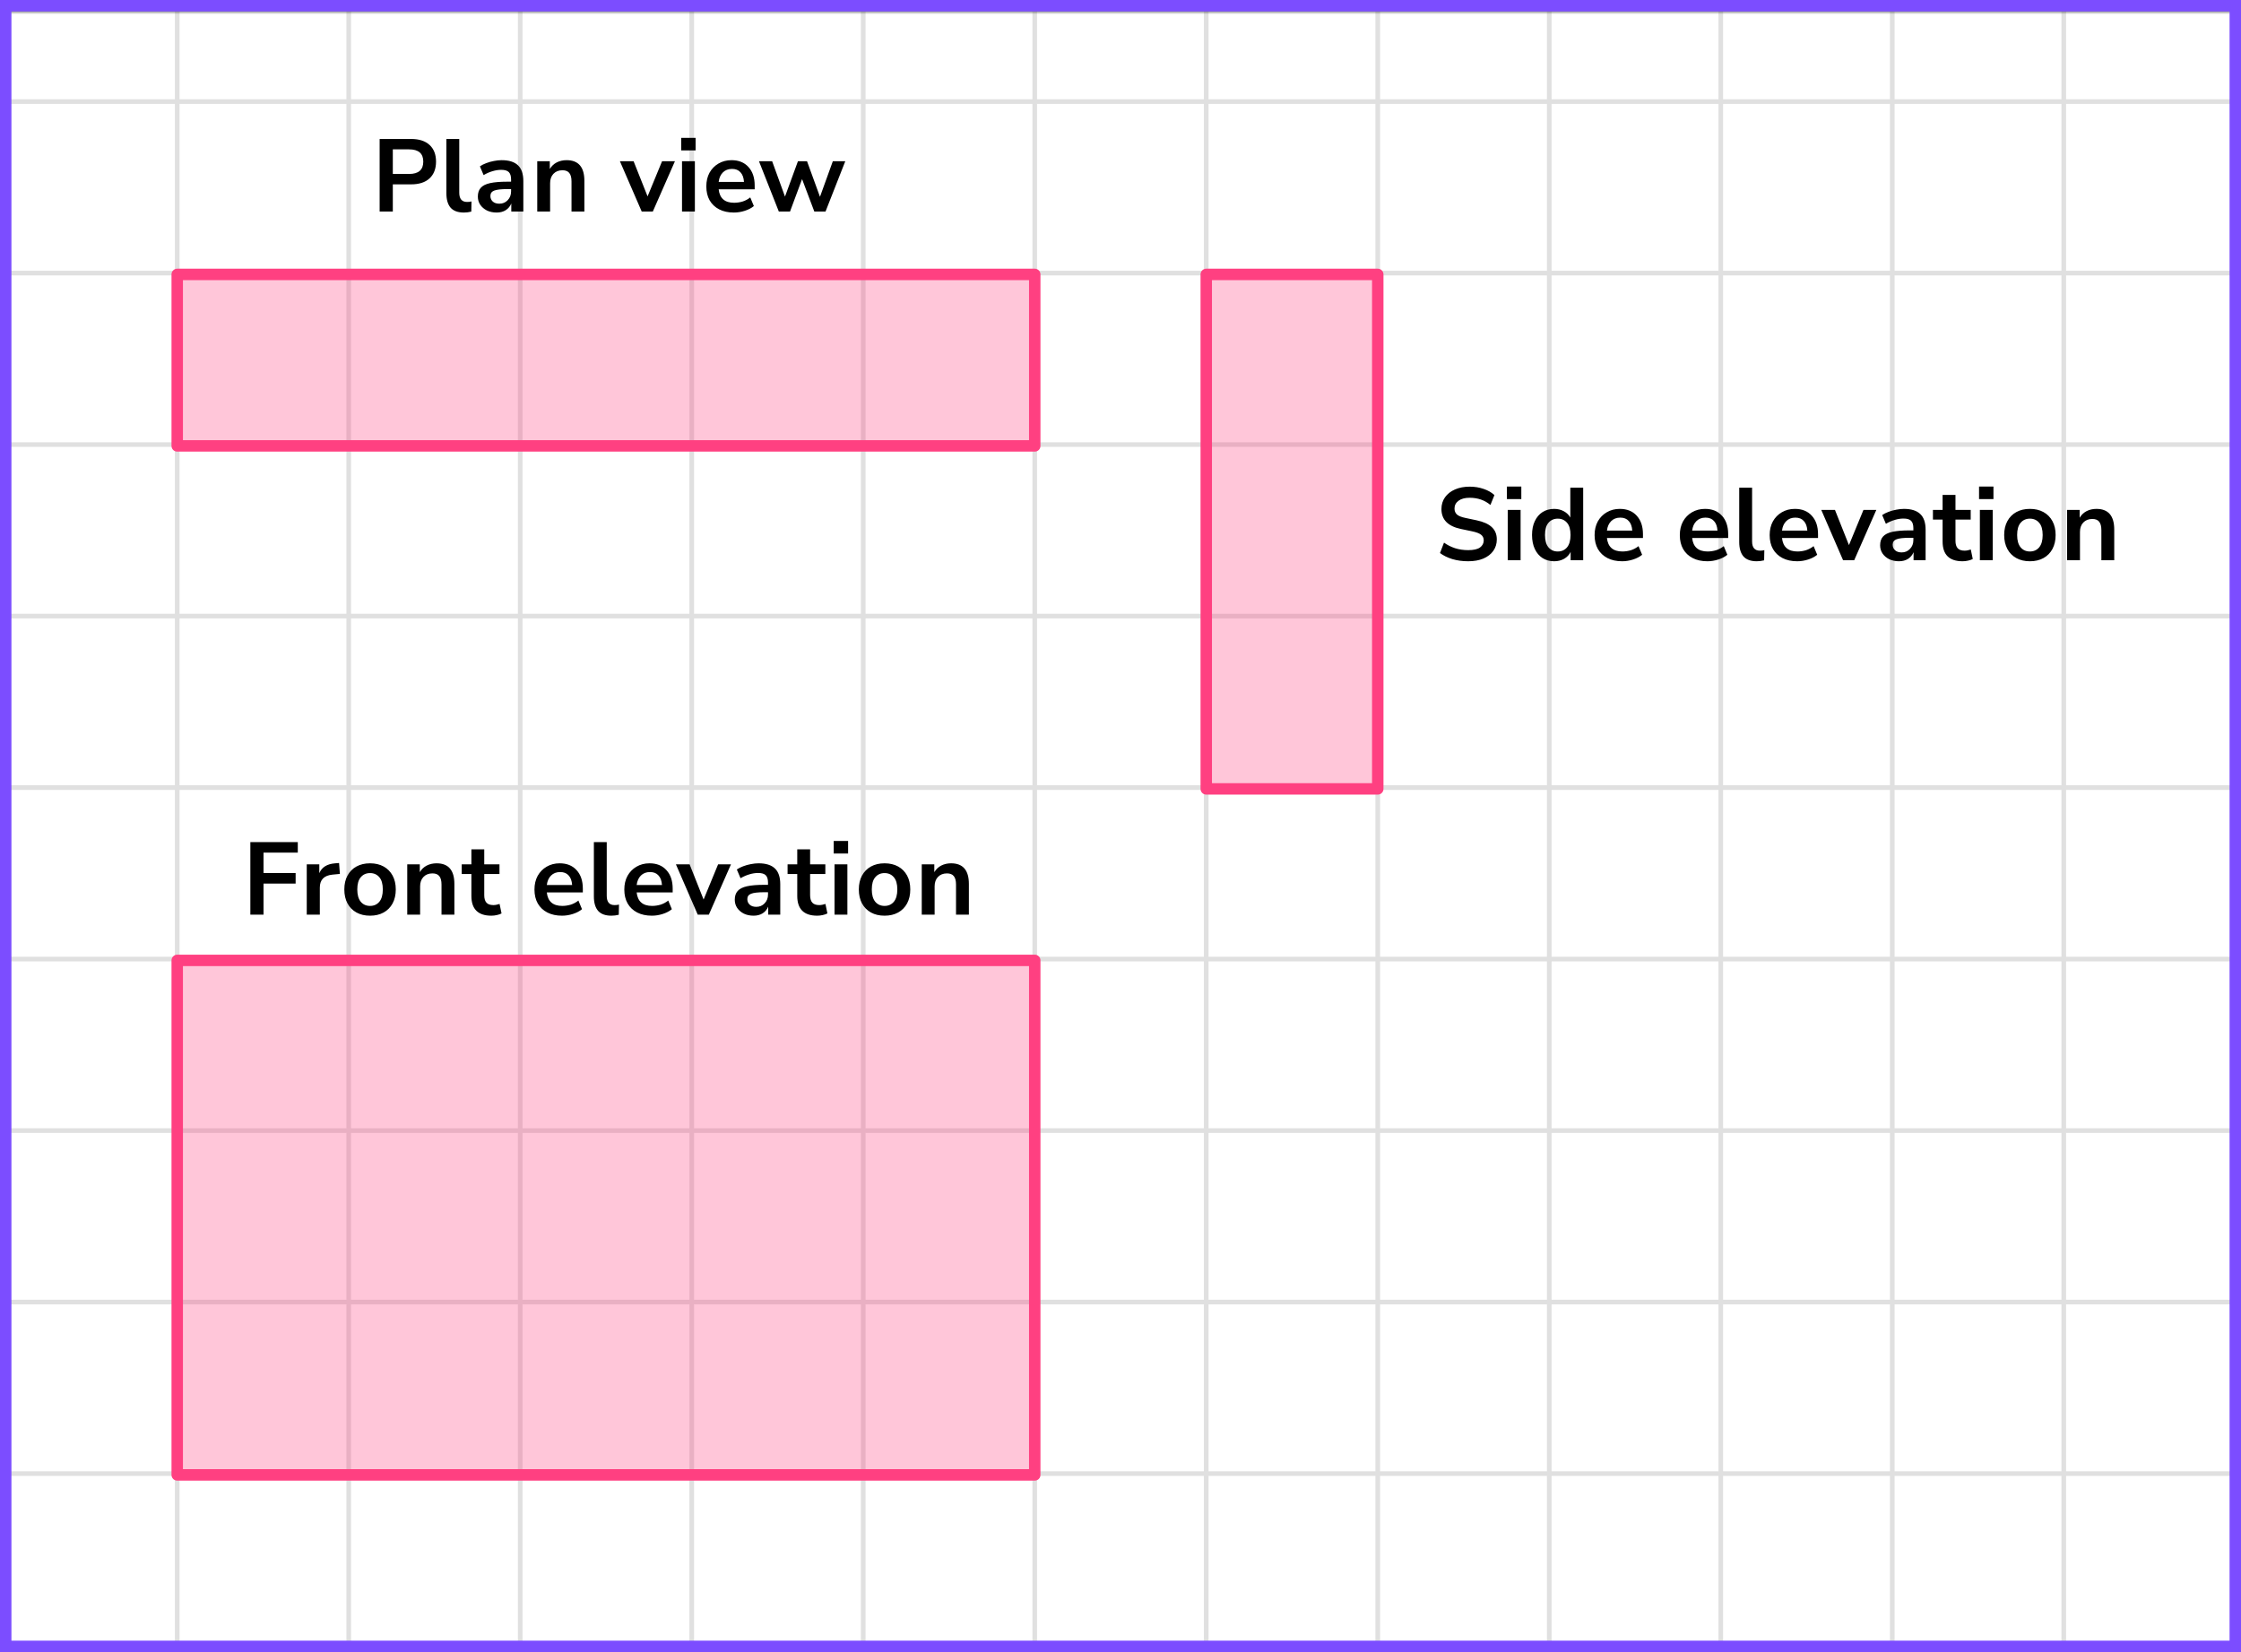 <?xml version="1.0" encoding="UTF-8"?> <svg xmlns="http://www.w3.org/2000/svg" width="392" height="289" viewBox="0 0 392 289" fill="none"><rect x="0" y="0" width="392" height="289" fill="#333333" stroke="none"/><mask id="mask0_2149:87015" style="mask-type:alpha" maskUnits="userSpaceOnUse" x="0" y="2" width="392" height="287"><rect y="2" width="392" height="287" fill="#C4C4C4"></rect></mask><g mask="url(#mask0_2149:87015)"><mask id="mask1_2149:87015" style="mask-type:alpha" maskUnits="userSpaceOnUse" x="-47" y="-72" width="500" height="489"><rect x="-47" y="-72" width="500" height="488.599" fill="white"></rect></mask><g mask="url(#mask1_2149:87015)"><rect x="-47" y="-72" width="500" height="488.599" fill="white"></rect><line x1="455.441" y1="287.77" x2="-52.702" y2="287.77" stroke="#E0E0E0" stroke-width="0.814"></line><line x1="455.441" y1="257.77" x2="-52.702" y2="257.77" stroke="#E0E0E0" stroke-width="0.814"></line><line x1="455.441" y1="227.77" x2="-52.702" y2="227.77" stroke="#E0E0E0" stroke-width="0.814"></line><line x1="455.441" y1="197.768" x2="-52.702" y2="197.768" stroke="#E0E0E0" stroke-width="0.81"></line><line x1="455.441" y1="167.77" x2="-52.702" y2="167.77" stroke="#E0E0E0" stroke-width="0.814"></line><line x1="455.441" y1="137.77" x2="-52.702" y2="137.77" stroke="#E0E0E0" stroke-width="0.814"></line><line x1="455.441" y1="107.77" x2="-52.702" y2="107.77" stroke="#E0E0E0" stroke-width="0.814"></line><line x1="455.441" y1="77.768" x2="-52.702" y2="77.768" stroke="#E0E0E0" stroke-width="0.81"></line><line x1="455.441" y1="47.77" x2="-52.702" y2="47.77" stroke="#E0E0E0" stroke-width="0.814"></line><line x1="455.441" y1="17.77" x2="-52.702" y2="17.77" stroke="#E0E0E0" stroke-width="0.814"></line><line x1="0.997" y1="416.598" x2="0.997" y2="-72.002" stroke="#E0E0E0" stroke-width="0.814"></line><line x1="30.997" y1="416.598" x2="30.997" y2="-72.002" stroke="#E0E0E0" stroke-width="0.814"></line><line x1="60.999" y1="416.598" x2="60.999" y2="-72.002" stroke="#E0E0E0" stroke-width="0.81"></line><line x1="90.997" y1="416.598" x2="90.997" y2="-72.002" stroke="#E0E0E0" stroke-width="0.814"></line><line x1="120.997" y1="416.598" x2="120.997" y2="-72.002" stroke="#E0E0E0" stroke-width="0.814"></line><line x1="150.997" y1="416.598" x2="150.997" y2="-72.002" stroke="#E0E0E0" stroke-width="0.814"></line><line x1="180.999" y1="416.598" x2="180.999" y2="-72.002" stroke="#E0E0E0" stroke-width="0.81"></line><line x1="210.997" y1="416.598" x2="210.997" y2="-72.002" stroke="#E0E0E0" stroke-width="0.814"></line><line x1="240.997" y1="416.598" x2="240.997" y2="-72.002" stroke="#E0E0E0" stroke-width="0.814"></line><line x1="270.997" y1="416.598" x2="270.997" y2="-72.002" stroke="#E0E0E0" stroke-width="0.814"></line><line x1="300.999" y1="416.598" x2="300.999" y2="-72.002" stroke="#E0E0E0" stroke-width="0.81"></line><line x1="330.997" y1="416.598" x2="330.997" y2="-72.002" stroke="#E0E0E0" stroke-width="0.814"></line><line x1="360.997" y1="416.598" x2="360.997" y2="-72.002" stroke="#E0E0E0" stroke-width="0.814"></line><line x1="390.997" y1="416.598" x2="390.997" y2="-72.002" stroke="#E0E0E0" stroke-width="0.814"></line></g></g><rect x="1" y="1" width="390" height="287" stroke="#7C4DFF" stroke-width="2"></rect><path d="M66.408 37V24.31H71.916C73.308 24.31 74.382 24.658 75.138 25.354C75.894 26.05 76.272 27.022 76.272 28.27C76.272 29.518 75.894 30.496 75.138 31.204C74.382 31.9 73.308 32.248 71.916 32.248H68.712V37H66.408ZM68.712 30.43H71.556C73.212 30.43 74.04 29.71 74.04 28.27C74.04 26.842 73.212 26.128 71.556 26.128H68.712V30.43ZM81.144 37.18C80.1 37.18 79.326 36.898 78.822 36.334C78.33 35.758 78.084 34.918 78.084 33.814V24.31H80.334V33.706C80.334 34.786 80.79 35.326 81.702 35.326C81.834 35.326 81.966 35.32 82.098 35.308C82.23 35.296 82.356 35.272 82.476 35.236L82.44 37.018C82.008 37.126 81.576 37.18 81.144 37.18ZM86.88 37.18C86.244 37.18 85.674 37.06 85.17 36.82C84.678 36.568 84.288 36.232 84 35.812C83.724 35.392 83.586 34.918 83.586 34.39C83.586 33.742 83.754 33.232 84.09 32.86C84.426 32.476 84.972 32.2 85.728 32.032C86.484 31.864 87.498 31.78 88.77 31.78H89.4V31.402C89.4 30.802 89.268 30.37 89.004 30.106C88.74 29.842 88.296 29.71 87.672 29.71C87.18 29.71 86.676 29.788 86.16 29.944C85.644 30.088 85.122 30.316 84.594 30.628L83.946 29.098C84.258 28.882 84.624 28.696 85.044 28.54C85.476 28.372 85.926 28.246 86.394 28.162C86.874 28.066 87.324 28.018 87.744 28.018C89.028 28.018 89.982 28.318 90.606 28.918C91.23 29.506 91.542 30.424 91.542 31.672V37H89.436V35.596C89.232 36.088 88.908 36.478 88.464 36.766C88.02 37.042 87.492 37.18 86.88 37.18ZM87.348 35.632C87.936 35.632 88.422 35.428 88.806 35.02C89.202 34.612 89.4 34.096 89.4 33.472V33.076H88.788C87.66 33.076 86.874 33.166 86.43 33.346C85.998 33.514 85.782 33.826 85.782 34.282C85.782 34.678 85.92 35.002 86.196 35.254C86.472 35.506 86.856 35.632 87.348 35.632ZM93.976 37V28.198H96.172V29.566C96.472 29.062 96.874 28.678 97.378 28.414C97.894 28.15 98.47 28.018 99.106 28.018C101.182 28.018 102.22 29.224 102.22 31.636V37H99.97V31.744C99.97 31.06 99.838 30.562 99.574 30.25C99.322 29.938 98.926 29.782 98.386 29.782C97.726 29.782 97.198 29.992 96.802 30.412C96.418 30.82 96.226 31.366 96.226 32.05V37H93.976ZM112.249 37L108.433 28.198H110.827L113.275 34.354L115.813 28.198H118.063L114.193 37H112.249ZM119.155 26.308V24.112H121.675V26.308H119.155ZM119.299 37V28.198H121.549V37H119.299ZM128.375 37.18C127.379 37.18 126.521 36.994 125.801 36.622C125.081 36.25 124.523 35.722 124.127 35.038C123.743 34.354 123.551 33.544 123.551 32.608C123.551 31.696 123.737 30.898 124.109 30.214C124.493 29.53 125.015 28.996 125.675 28.612C126.347 28.216 127.109 28.018 127.961 28.018C129.209 28.018 130.193 28.414 130.913 29.206C131.645 29.998 132.011 31.078 132.011 32.446V33.112H125.711C125.879 34.684 126.779 35.47 128.411 35.47C128.903 35.47 129.395 35.398 129.887 35.254C130.379 35.098 130.829 34.858 131.237 34.534L131.867 36.046C131.447 36.394 130.919 36.67 130.283 36.874C129.647 37.078 129.011 37.18 128.375 37.18ZM128.051 29.548C127.391 29.548 126.857 29.752 126.449 30.16C126.041 30.568 125.795 31.12 125.711 31.816H130.139C130.091 31.084 129.887 30.526 129.527 30.142C129.179 29.746 128.687 29.548 128.051 29.548ZM136.232 37L132.758 28.198H135.062L137.312 34.39L139.58 28.198H141.164L143.432 34.426L145.682 28.198H147.86L144.404 37H142.442L140.3 31.33L138.194 37H136.232Z" fill="black"></path><path d="M256.819 98.18C255.823 98.18 254.899 98.054 254.047 97.802C253.195 97.538 252.475 97.184 251.887 96.74L252.589 94.922C253.177 95.342 253.819 95.666 254.515 95.894C255.223 96.122 255.991 96.236 256.819 96.236C257.767 96.236 258.457 96.08 258.889 95.768C259.321 95.444 259.537 95.03 259.537 94.526C259.537 94.106 259.381 93.776 259.069 93.536C258.769 93.296 258.247 93.098 257.503 92.942L255.523 92.528C253.267 92.048 252.139 90.89 252.139 89.054C252.139 88.262 252.349 87.572 252.769 86.984C253.189 86.396 253.771 85.94 254.515 85.616C255.259 85.292 256.117 85.13 257.089 85.13C257.953 85.13 258.763 85.262 259.519 85.526C260.275 85.778 260.905 86.138 261.409 86.606L260.707 88.334C259.711 87.494 258.499 87.074 257.071 87.074C256.243 87.074 255.595 87.248 255.127 87.596C254.659 87.944 254.425 88.4 254.425 88.964C254.425 89.396 254.569 89.744 254.857 90.008C255.145 90.26 255.637 90.458 256.333 90.602L258.295 91.016C259.483 91.268 260.365 91.664 260.941 92.204C261.529 92.744 261.823 93.464 261.823 94.364C261.823 95.12 261.619 95.786 261.211 96.362C260.803 96.938 260.221 97.388 259.465 97.712C258.721 98.024 257.839 98.18 256.819 98.18ZM263.591 87.308V85.112H266.111V87.308H263.591ZM263.735 98V89.198H265.985V98H263.735ZM271.857 98.18C271.089 98.18 270.411 97.994 269.823 97.622C269.247 97.25 268.797 96.722 268.473 96.038C268.149 95.342 267.987 94.526 267.987 93.59C267.987 92.642 268.149 91.832 268.473 91.16C268.797 90.476 269.247 89.948 269.823 89.576C270.411 89.204 271.089 89.018 271.857 89.018C272.481 89.018 273.045 89.156 273.549 89.432C274.053 89.708 274.431 90.074 274.683 90.53V85.31H276.933V98H274.737V96.542C274.497 97.046 274.119 97.448 273.603 97.748C273.087 98.036 272.505 98.18 271.857 98.18ZM272.487 96.47C273.159 96.47 273.699 96.23 274.107 95.75C274.515 95.258 274.719 94.538 274.719 93.59C274.719 92.63 274.515 91.916 274.107 91.448C273.699 90.968 273.159 90.728 272.487 90.728C271.815 90.728 271.275 90.968 270.867 91.448C270.459 91.916 270.255 92.63 270.255 93.59C270.255 94.538 270.459 95.258 270.867 95.75C271.275 96.23 271.815 96.47 272.487 96.47ZM283.754 98.18C282.758 98.18 281.9 97.994 281.18 97.622C280.46 97.25 279.902 96.722 279.506 96.038C279.122 95.354 278.93 94.544 278.93 93.608C278.93 92.696 279.116 91.898 279.488 91.214C279.872 90.53 280.394 89.996 281.054 89.612C281.726 89.216 282.488 89.018 283.34 89.018C284.588 89.018 285.572 89.414 286.292 90.206C287.024 90.998 287.39 92.078 287.39 93.446V94.112H281.09C281.258 95.684 282.158 96.47 283.79 96.47C284.282 96.47 284.774 96.398 285.266 96.254C285.758 96.098 286.208 95.858 286.616 95.534L287.246 97.046C286.826 97.394 286.298 97.67 285.662 97.874C285.026 98.078 284.39 98.18 283.754 98.18ZM283.43 90.548C282.77 90.548 282.236 90.752 281.828 91.16C281.42 91.568 281.174 92.12 281.09 92.816H285.518C285.47 92.084 285.266 91.526 284.906 91.142C284.558 90.746 284.066 90.548 283.43 90.548ZM298.661 98.18C297.665 98.18 296.807 97.994 296.087 97.622C295.367 97.25 294.809 96.722 294.413 96.038C294.029 95.354 293.837 94.544 293.837 93.608C293.837 92.696 294.023 91.898 294.395 91.214C294.779 90.53 295.301 89.996 295.961 89.612C296.633 89.216 297.395 89.018 298.247 89.018C299.495 89.018 300.479 89.414 301.199 90.206C301.931 90.998 302.297 92.078 302.297 93.446V94.112H295.997C296.165 95.684 297.065 96.47 298.697 96.47C299.189 96.47 299.681 96.398 300.173 96.254C300.665 96.098 301.115 95.858 301.523 95.534L302.153 97.046C301.733 97.394 301.205 97.67 300.569 97.874C299.933 98.078 299.297 98.18 298.661 98.18ZM298.337 90.548C297.677 90.548 297.143 90.752 296.735 91.16C296.327 91.568 296.081 92.12 295.997 92.816H300.425C300.377 92.084 300.173 91.526 299.813 91.142C299.465 90.746 298.973 90.548 298.337 90.548ZM307.289 98.18C306.245 98.18 305.471 97.898 304.967 97.334C304.475 96.758 304.229 95.918 304.229 94.814V85.31H306.479V94.706C306.479 95.786 306.935 96.326 307.847 96.326C307.979 96.326 308.111 96.32 308.243 96.308C308.375 96.296 308.501 96.272 308.621 96.236L308.585 98.018C308.153 98.126 307.721 98.18 307.289 98.18ZM314.377 98.18C313.381 98.18 312.523 97.994 311.803 97.622C311.083 97.25 310.525 96.722 310.129 96.038C309.745 95.354 309.553 94.544 309.553 93.608C309.553 92.696 309.739 91.898 310.111 91.214C310.495 90.53 311.017 89.996 311.677 89.612C312.349 89.216 313.111 89.018 313.963 89.018C315.211 89.018 316.195 89.414 316.915 90.206C317.647 90.998 318.013 92.078 318.013 93.446V94.112H311.713C311.881 95.684 312.781 96.47 314.413 96.47C314.905 96.47 315.397 96.398 315.889 96.254C316.381 96.098 316.831 95.858 317.239 95.534L317.869 97.046C317.449 97.394 316.921 97.67 316.285 97.874C315.649 98.078 315.013 98.18 314.377 98.18ZM314.053 90.548C313.393 90.548 312.859 90.752 312.451 91.16C312.043 91.568 311.797 92.12 311.713 92.816H316.141C316.093 92.084 315.889 91.526 315.529 91.142C315.181 90.746 314.689 90.548 314.053 90.548ZM322.396 98L318.58 89.198H320.974L323.422 95.354L325.96 89.198H328.21L324.34 98H322.396ZM332.169 98.18C331.533 98.18 330.963 98.06 330.459 97.82C329.967 97.568 329.577 97.232 329.289 96.812C329.013 96.392 328.875 95.918 328.875 95.39C328.875 94.742 329.043 94.232 329.379 93.86C329.715 93.476 330.261 93.2 331.017 93.032C331.773 92.864 332.787 92.78 334.059 92.78H334.689V92.402C334.689 91.802 334.557 91.37 334.293 91.106C334.029 90.842 333.585 90.71 332.961 90.71C332.469 90.71 331.965 90.788 331.449 90.944C330.933 91.088 330.411 91.316 329.883 91.628L329.235 90.098C329.547 89.882 329.913 89.696 330.333 89.54C330.765 89.372 331.215 89.246 331.683 89.162C332.163 89.066 332.613 89.018 333.033 89.018C334.317 89.018 335.271 89.318 335.895 89.918C336.519 90.506 336.831 91.424 336.831 92.672V98H334.725V96.596C334.521 97.088 334.197 97.478 333.753 97.766C333.309 98.042 332.781 98.18 332.169 98.18ZM332.637 96.632C333.225 96.632 333.711 96.428 334.095 96.02C334.491 95.612 334.689 95.096 334.689 94.472V94.076H334.077C332.949 94.076 332.163 94.166 331.719 94.346C331.287 94.514 331.071 94.826 331.071 95.282C331.071 95.678 331.209 96.002 331.485 96.254C331.761 96.506 332.145 96.632 332.637 96.632ZM343.296 98.18C340.968 98.18 339.804 97.028 339.804 94.724V90.89H338.112V89.198H339.804V86.57H342.054V89.198H344.718V90.89H342.054V94.598C342.054 95.174 342.18 95.606 342.432 95.894C342.684 96.182 343.092 96.326 343.656 96.326C343.824 96.326 343.998 96.308 344.178 96.272C344.358 96.224 344.544 96.176 344.736 96.128L345.078 97.784C344.862 97.904 344.586 98 344.25 98.072C343.926 98.144 343.608 98.18 343.296 98.18ZM346.179 87.308V85.112H348.699V87.308H346.179ZM346.323 98V89.198H348.573V98H346.323ZM355.074 98.18C354.162 98.18 353.37 97.994 352.698 97.622C352.026 97.25 351.504 96.722 351.132 96.038C350.76 95.342 350.574 94.526 350.574 93.59C350.574 92.654 350.76 91.844 351.132 91.16C351.504 90.476 352.026 89.948 352.698 89.576C353.37 89.204 354.162 89.018 355.074 89.018C355.986 89.018 356.778 89.204 357.45 89.576C358.122 89.948 358.644 90.476 359.016 91.16C359.388 91.844 359.574 92.654 359.574 93.59C359.574 94.526 359.388 95.342 359.016 96.038C358.644 96.722 358.122 97.25 357.45 97.622C356.778 97.994 355.986 98.18 355.074 98.18ZM355.074 96.47C355.746 96.47 356.286 96.23 356.694 95.75C357.102 95.258 357.306 94.538 357.306 93.59C357.306 92.63 357.102 91.916 356.694 91.448C356.286 90.968 355.746 90.728 355.074 90.728C354.402 90.728 353.862 90.968 353.454 91.448C353.046 91.916 352.842 92.63 352.842 93.59C352.842 94.538 353.046 95.258 353.454 95.75C353.862 96.23 354.402 96.47 355.074 96.47ZM361.582 98V89.198H363.778V90.566C364.078 90.062 364.48 89.678 364.984 89.414C365.5 89.15 366.076 89.018 366.712 89.018C368.788 89.018 369.826 90.224 369.826 92.636V98H367.576V92.744C367.576 92.06 367.444 91.562 367.18 91.25C366.928 90.938 366.532 90.782 365.992 90.782C365.332 90.782 364.804 90.992 364.408 91.412C364.024 91.82 363.832 92.366 363.832 93.05V98H361.582Z" fill="black"></path><path d="M43.792 160V147.31H52.09V149.146H46.096V152.728H51.712V154.564H46.096V160H43.792ZM53.658 160V151.198H55.854V152.746C56.286 151.702 57.21 151.126 58.626 151.018L59.31 150.964L59.454 152.872L58.158 152.998C56.682 153.142 55.944 153.898 55.944 155.266V160H53.658ZM64.73 160.18C63.818 160.18 63.026 159.994 62.354 159.622C61.682 159.25 61.16 158.722 60.788 158.038C60.416 157.342 60.23 156.526 60.23 155.59C60.23 154.654 60.416 153.844 60.788 153.16C61.16 152.476 61.682 151.948 62.354 151.576C63.026 151.204 63.818 151.018 64.73 151.018C65.642 151.018 66.434 151.204 67.106 151.576C67.778 151.948 68.3 152.476 68.672 153.16C69.044 153.844 69.23 154.654 69.23 155.59C69.23 156.526 69.044 157.342 68.672 158.038C68.3 158.722 67.778 159.25 67.106 159.622C66.434 159.994 65.642 160.18 64.73 160.18ZM64.73 158.47C65.402 158.47 65.942 158.23 66.35 157.75C66.758 157.258 66.962 156.538 66.962 155.59C66.962 154.63 66.758 153.916 66.35 153.448C65.942 152.968 65.402 152.728 64.73 152.728C64.058 152.728 63.518 152.968 63.11 153.448C62.702 153.916 62.498 154.63 62.498 155.59C62.498 156.538 62.702 157.258 63.11 157.75C63.518 158.23 64.058 158.47 64.73 158.47ZM71.237 160V151.198H73.433V152.566C73.733 152.062 74.135 151.678 74.639 151.414C75.155 151.15 75.731 151.018 76.367 151.018C78.443 151.018 79.481 152.224 79.481 154.636V160H77.231V154.744C77.231 154.06 77.099 153.562 76.835 153.25C76.583 152.938 76.187 152.782 75.647 152.782C74.987 152.782 74.459 152.992 74.063 153.412C73.679 153.82 73.487 154.366 73.487 155.05V160H71.237ZM85.948 160.18C83.62 160.18 82.456 159.028 82.456 156.724V152.89H80.764V151.198H82.456V148.57H84.706V151.198H87.37V152.89H84.706V156.598C84.706 157.174 84.832 157.606 85.084 157.894C85.336 158.182 85.744 158.326 86.308 158.326C86.476 158.326 86.65 158.308 86.83 158.272C87.01 158.224 87.196 158.176 87.388 158.128L87.73 159.784C87.514 159.904 87.238 160 86.902 160.072C86.578 160.144 86.26 160.18 85.948 160.18ZM98.314 160.18C97.318 160.18 96.46 159.994 95.74 159.622C95.02 159.25 94.462 158.722 94.066 158.038C93.682 157.354 93.49 156.544 93.49 155.608C93.49 154.696 93.676 153.898 94.048 153.214C94.432 152.53 94.954 151.996 95.614 151.612C96.286 151.216 97.048 151.018 97.9 151.018C99.148 151.018 100.132 151.414 100.852 152.206C101.584 152.998 101.95 154.078 101.95 155.446V156.112H95.65C95.818 157.684 96.718 158.47 98.35 158.47C98.842 158.47 99.334 158.398 99.826 158.254C100.318 158.098 100.768 157.858 101.176 157.534L101.806 159.046C101.386 159.394 100.858 159.67 100.222 159.874C99.586 160.078 98.95 160.18 98.314 160.18ZM97.99 152.548C97.33 152.548 96.796 152.752 96.388 153.16C95.98 153.568 95.734 154.12 95.65 154.816H100.078C100.03 154.084 99.826 153.526 99.466 153.142C99.118 152.746 98.626 152.548 97.99 152.548ZM106.942 160.18C105.898 160.18 105.124 159.898 104.62 159.334C104.128 158.758 103.882 157.918 103.882 156.814V147.31H106.132V156.706C106.132 157.786 106.588 158.326 107.5 158.326C107.632 158.326 107.764 158.32 107.896 158.308C108.028 158.296 108.154 158.272 108.274 158.236L108.238 160.018C107.806 160.126 107.374 160.18 106.942 160.18ZM114.03 160.18C113.034 160.18 112.176 159.994 111.456 159.622C110.736 159.25 110.178 158.722 109.782 158.038C109.398 157.354 109.206 156.544 109.206 155.608C109.206 154.696 109.392 153.898 109.764 153.214C110.148 152.53 110.67 151.996 111.33 151.612C112.002 151.216 112.764 151.018 113.616 151.018C114.864 151.018 115.848 151.414 116.568 152.206C117.3 152.998 117.666 154.078 117.666 155.446V156.112H111.366C111.534 157.684 112.434 158.47 114.066 158.47C114.558 158.47 115.05 158.398 115.542 158.254C116.034 158.098 116.484 157.858 116.892 157.534L117.522 159.046C117.102 159.394 116.574 159.67 115.938 159.874C115.302 160.078 114.666 160.18 114.03 160.18ZM113.706 152.548C113.046 152.548 112.512 152.752 112.104 153.16C111.696 153.568 111.45 154.12 111.366 154.816H115.794C115.746 154.084 115.542 153.526 115.182 153.142C114.834 152.746 114.342 152.548 113.706 152.548ZM122.049 160L118.233 151.198H120.627L123.075 157.354L125.613 151.198H127.863L123.993 160H122.049ZM131.822 160.18C131.186 160.18 130.616 160.06 130.112 159.82C129.62 159.568 129.23 159.232 128.942 158.812C128.666 158.392 128.528 157.918 128.528 157.39C128.528 156.742 128.696 156.232 129.032 155.86C129.368 155.476 129.914 155.2 130.67 155.032C131.426 154.864 132.44 154.78 133.712 154.78H134.342V154.402C134.342 153.802 134.21 153.37 133.946 153.106C133.682 152.842 133.238 152.71 132.614 152.71C132.122 152.71 131.618 152.788 131.102 152.944C130.586 153.088 130.064 153.316 129.536 153.628L128.888 152.098C129.2 151.882 129.566 151.696 129.986 151.54C130.418 151.372 130.868 151.246 131.336 151.162C131.816 151.066 132.266 151.018 132.686 151.018C133.97 151.018 134.924 151.318 135.548 151.918C136.172 152.506 136.484 153.424 136.484 154.672V160H134.378V158.596C134.174 159.088 133.85 159.478 133.406 159.766C132.962 160.042 132.434 160.18 131.822 160.18ZM132.29 158.632C132.878 158.632 133.364 158.428 133.748 158.02C134.144 157.612 134.342 157.096 134.342 156.472V156.076H133.73C132.602 156.076 131.816 156.166 131.372 156.346C130.94 156.514 130.724 156.826 130.724 157.282C130.724 157.678 130.862 158.002 131.138 158.254C131.414 158.506 131.798 158.632 132.29 158.632ZM142.949 160.18C140.621 160.18 139.457 159.028 139.457 156.724V152.89H137.765V151.198H139.457V148.57H141.707V151.198H144.371V152.89H141.707V156.598C141.707 157.174 141.833 157.606 142.085 157.894C142.337 158.182 142.745 158.326 143.309 158.326C143.477 158.326 143.651 158.308 143.831 158.272C144.011 158.224 144.197 158.176 144.389 158.128L144.731 159.784C144.515 159.904 144.239 160 143.903 160.072C143.579 160.144 143.261 160.18 142.949 160.18ZM145.832 149.308V147.112H148.352V149.308H145.832ZM145.976 160V151.198H148.226V160H145.976ZM154.728 160.18C153.816 160.18 153.024 159.994 152.352 159.622C151.68 159.25 151.158 158.722 150.786 158.038C150.414 157.342 150.228 156.526 150.228 155.59C150.228 154.654 150.414 153.844 150.786 153.16C151.158 152.476 151.68 151.948 152.352 151.576C153.024 151.204 153.816 151.018 154.728 151.018C155.64 151.018 156.432 151.204 157.104 151.576C157.776 151.948 158.298 152.476 158.67 153.16C159.042 153.844 159.228 154.654 159.228 155.59C159.228 156.526 159.042 157.342 158.67 158.038C158.298 158.722 157.776 159.25 157.104 159.622C156.432 159.994 155.64 160.18 154.728 160.18ZM154.728 158.47C155.4 158.47 155.94 158.23 156.348 157.75C156.756 157.258 156.96 156.538 156.96 155.59C156.96 154.63 156.756 153.916 156.348 153.448C155.94 152.968 155.4 152.728 154.728 152.728C154.056 152.728 153.516 152.968 153.108 153.448C152.7 153.916 152.496 154.63 152.496 155.59C152.496 156.538 152.7 157.258 153.108 157.75C153.516 158.23 154.056 158.47 154.728 158.47ZM161.235 160V151.198H163.431V152.566C163.731 152.062 164.133 151.678 164.637 151.414C165.153 151.15 165.729 151.018 166.365 151.018C168.441 151.018 169.479 152.224 169.479 154.636V160H167.229V154.744C167.229 154.06 167.097 153.562 166.833 153.25C166.581 152.938 166.185 152.782 165.645 152.782C164.985 152.782 164.457 152.992 164.061 153.412C163.677 153.82 163.485 154.366 163.485 155.05V160H161.235Z" fill="black"></path><rect x="31" y="48" width="150" height="30" fill="#FF4081" fill-opacity="0.3" stroke="#FF4081" stroke-width="2" stroke-linejoin="round"></rect><rect x="31" y="168" width="150" height="90" fill="#FF4081" fill-opacity="0.3" stroke="#FF4081" stroke-width="2" stroke-linejoin="round"></rect><rect x="211" y="138" width="90" height="30" transform="rotate(-90 211 138)" fill="#FF4081" fill-opacity="0.3" stroke="#FF4081" stroke-width="2" stroke-linejoin="round"></rect></svg> 
